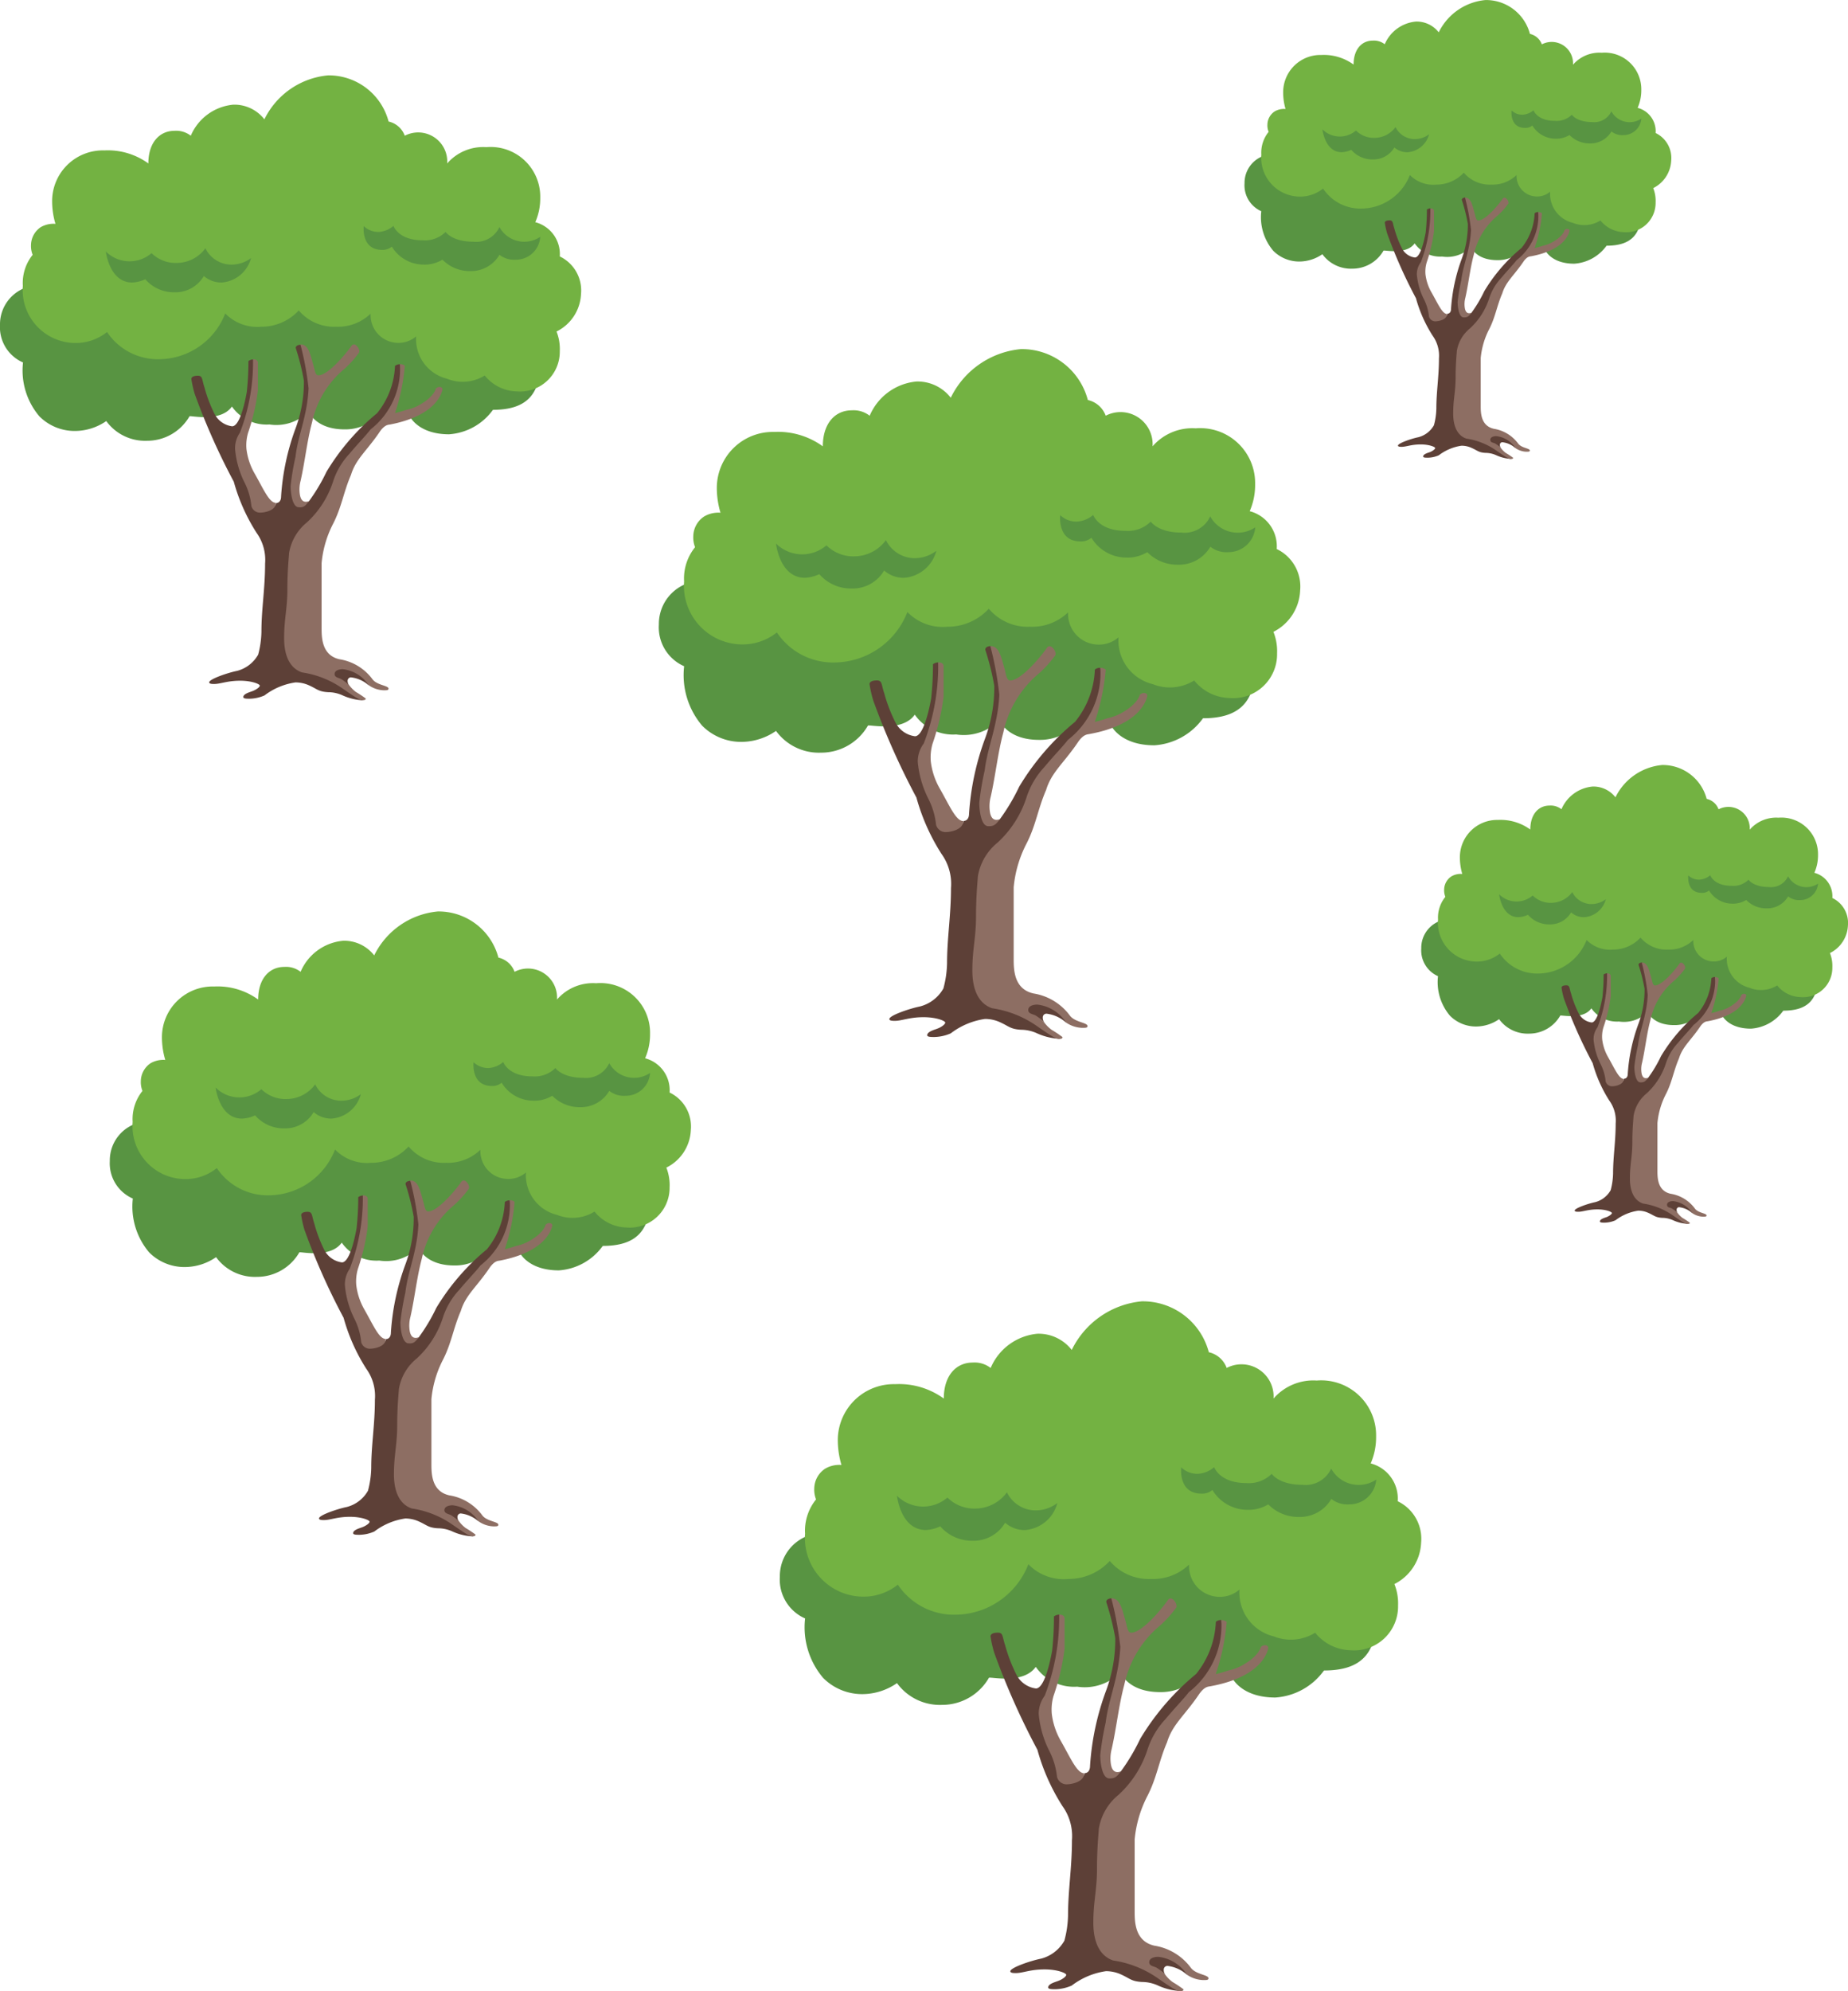 <svg xmlns="http://www.w3.org/2000/svg" width="50.486" height="54.365"><path d="M18 17.055a1.176 1.176 0 0 1 .984-1.18l13.061.04a2.293 2.293 0 0 1 2.247 2.271c0 .966-.418 1.426-1.427 1.426a1.778 1.778 0 0 1-1.329.738c-.935 0-1.181-.541-1.181-.541s-.64.3-.922-.055a1.386 1.386 0 0 1-1.046.448c-.886 0-1.083-.541-1.083-.541a1.365 1.365 0 0 1-1.181.393 1.275 1.275 0 0 1-1.132-.541c-.345.492-1.263.26-1.28.3a1.474 1.474 0 0 1-1.28.738 1.45 1.45 0 0 1-1.231-.594 1.671 1.671 0 0 1-.935.3 1.5 1.5 0 0 1-1.083-.443 2.134 2.134 0 0 1-.492-1.623 1.158 1.158 0 0 1-.69-1.136Z" fill="#589442"/><path d="M27.057 22.464a.312.312 0 0 0 .261-.1 5.423 5.423 0 0 0 .526-.885 6.856 6.856 0 0 1 1.526-1.77 2.412 2.412 0 0 0 .541-1.426.216.216 0 0 1 .148-.049 1.974 1.974 0 0 1-.148 1.229 3.247 3.247 0 0 1-.711.905 17.774 17.774 0 0 0-.913 1.062 3.351 3.351 0 0 1-.492 1.279c-.246.413-.738.823-.738 1.131v3s.311.628.64.738c.738.246.947.7 1.28.787a1.687 1.687 0 0 1-.64-.148 1.061 1.061 0 0 0-.443-.1c-.307-.018-.327-.1-.609-.221a.989.989 0 0 0-.376-.074 2.01 2.01 0 0 0-.935.393 1.177 1.177 0 0 1-.443.1c-.1 0-.2 0-.2-.049 0-.1.2-.148.276-.179.1-.036.216-.116.216-.165s-.246-.148-.591-.148c-.394 0-.591.1-.788.1-.049 0-.148 0-.148-.049 0-.1.561-.289.837-.344a1.028 1.028 0 0 0 .64-.492 2.859 2.859 0 0 0 .1-.688c0-.688.107-1.3.107-2.053a1.4 1.4 0 0 0-.26-.934 5.614 5.614 0 0 1-.684-1.537 19.964 19.964 0 0 1-1.181-2.655 3.155 3.155 0 0 1-.1-.443c0-.049.049-.1.2-.1s.118.106.2.344a4.233 4.233 0 0 0 .3.787.7.7 0 0 0 .541.393c.189 0 .345-.492.443-1.033a8.727 8.727 0 0 0 .049-.934.243.243 0 0 1 .148-.049 3.647 3.647 0 0 1-.316 2.218 1.266 1.266 0 0 0 .12 1.274c.175.333.2.412.394.738.071.121.148.246.246.246.246 0 .246-.148.246-.148.067 0 .148-.049.148-.2a7.228 7.228 0 0 1 .443-2.065 3.987 3.987 0 0 0 .246-1.426 7.041 7.041 0 0 0-.246-.983c0-.1.148-.1.148-.1a3.414 3.414 0 0 1 .246 1.967c-.067.447-.2.976-.246 1.426-.035.317-.246.738-.246 1.033s.14.397.238.397Z" fill="#5d4037"/><path d="M31.339 19.022c.021-.085-.049-.1-.1-.1a.172.172 0 0 0-.1.049s-.04.238-.492.492a1.336 1.336 0 0 1-.394.148 3.13 3.13 0 0 1-.345.1 5.988 5.988 0 0 0 .3-1.426.216.216 0 0 0-.148-.049 2.307 2.307 0 0 1-.886 1.967c-.148.192-.369.413-.64.738a2.215 2.215 0 0 0-.492.836 2.866 2.866 0 0 1-.788 1.229 1.5 1.5 0 0 0-.541.934c0 .07-.049.492-.049 1.082s-.1.885-.1 1.475c0 .639.246.934.541 1.033a2.864 2.864 0 0 1 1.231.492c.39.27.5.339.591.344.056 0 .1 0 .1-.049a3.2 3.2 0 0 0-.3-.2.984.984 0 0 1-.2-.2l-.246-.246-.1-.049c0-.118.1-.15.2-.148.332.011.718.426.738.443a.831.831 0 0 0 .443.148c.1 0 .148 0 .148-.049 0-.1-.359-.1-.492-.3a1.536 1.536 0 0 0-.984-.59c-.529-.118-.541-.639-.541-.934v-1.967a3.229 3.229 0 0 1 .345-1.18c.26-.5.316-.957.541-1.475.148-.492.492-.738.886-1.328.148-.2.243-.187.3-.2 1.279-.234 1.525-.824 1.574-1.02Z" fill="#8d6e63"/><path d="M18.989 14.941a.714.714 0 0 1-.049-.3.66.66 0 0 1 .3-.541.767.767 0 0 1 .443-.1 2.4 2.4 0 0 1-.1-.688 1.53 1.53 0 0 1 1.567-1.518 2.08 2.08 0 0 1 1.329.393c0-.631.339-.983.788-.983a.713.713 0 0 1 .492.148 1.54 1.54 0 0 1 1.28-.935 1.147 1.147 0 0 1 .935.443 2.379 2.379 0 0 1 1.915-1.328 1.865 1.865 0 0 1 1.83 1.39.677.677 0 0 1 .488.429.877.877 0 0 1 1.28.836 1.439 1.439 0 0 1 1.181-.492 1.5 1.5 0 0 1 1.621 1.525 1.788 1.788 0 0 1-.148.738.989.989 0 0 1 .738 1.033 1.135 1.135 0 0 1 .64 1.131 1.328 1.328 0 0 1-.73 1.13 1.426 1.426 0 0 1 .1.59 1.2 1.2 0 0 1-1.3 1.217 1.278 1.278 0 0 1-.965-.479 1.254 1.254 0 0 1-1.132.1 1.228 1.228 0 0 1-.935-1.279.81.81 0 0 1-.541.2.836.836 0 0 1-.837-.836.27.27 0 0 1 0-.045 1.413 1.413 0 0 1-1.034.393 1.392 1.392 0 0 1-1.132-.492 1.528 1.528 0 0 1-1.132.492 1.343 1.343 0 0 1-1.092-.402 2.156 2.156 0 0 1-1.965 1.377 1.842 1.842 0 0 1-1.6-.82 1.5 1.5 0 0 1-.915.328 1.6 1.6 0 0 1-1.62-1.721 1.355 1.355 0 0 1 .3-.934Z" fill="#73b242"/><path d="M29.125 27.922a1.073 1.073 0 0 0-.788-.492c-.094 0-.246.029-.246.148 0 .1.117.108.2.148a1.346 1.346 0 0 1 .246.2.215.215 0 0 1-.049-.148.1.1 0 0 1 .1-.1.967.967 0 0 1 .537.244Z" fill="#5d4037"/><path d="M34.293 14.399a.857.857 0 0 1-1.231-.3.769.769 0 0 1-.788.443c-.64 0-.837-.3-.837-.3a.88.88 0 0 1-.694.252c-.733 0-.877-.434-.877-.434a.754.754 0 0 1-.447.182.64.64 0 0 1-.455-.176s-.087.717.553.717a.431.431 0 0 0 .3-.1 1.115 1.115 0 0 0 .935.541 1.036 1.036 0 0 0 .591-.148 1.151 1.151 0 0 0 .837.344.994.994 0 0 0 .886-.492.713.713 0 0 0 .492.148.734.734 0 0 0 .735-.677Zm-12.305 1.377a1.019 1.019 0 0 0 .394-.1 1.142 1.142 0 0 0 .886.393.994.994 0 0 0 .886-.492.8.8 0 0 0 .541.2.988.988 0 0 0 .886-.738.978.978 0 0 1-.541.2.875.875 0 0 1-.837-.492 1.073 1.073 0 0 1-.837.443 1.041 1.041 0 0 1-.788-.3 1.015 1.015 0 0 1-1.378-.049s.098.935.788.935Z" fill="#589442"/><path d="M27.319 22.366c-.165.06-.24-.025-.271-.173a1.016 1.016 0 0 1 .018-.439c.132-.584.191-1.185.345-1.758a2.877 2.877 0 0 1 .976-1.612 3.087 3.087 0 0 0 .443-.492c.037-.074-.059-.235-.148-.246a.089.089 0 0 0-.085.049c-.211.3-.718.885-1 .885-.1 0-.112-.17-.148-.3-.1-.344-.148-.639-.394-.639a9.156 9.156 0 0 1 .246 1.328 4.409 4.409 0 0 1-.1.738c-.089.443-.246.877-.3 1.328a7.809 7.809 0 0 0-.148.885c0 .2.049.639.246.639.157.004.206-.046.32-.193Zm-2.083-2.065a5.87 5.87 0 0 0 .394-2.213c.1-.009.148.049.148.1v.836a6.342 6.342 0 0 1-.3 1.279 1.329 1.329 0 0 0-.049.492 1.943 1.943 0 0 0 .246.738c.274.481.443.885.64.885 0 .256-.394.3-.443.3a.271.271 0 0 1-.3-.2 2 2 0 0 0-.2-.688 2.78 2.78 0 0 1-.3-1.033.825.825 0 0 1 .164-.496Z" fill="#8d6e63"/><path d="M0 8.873a1.065 1.065 0 0 1 .892-1.069l11.832.037a2.077 2.077 0 0 1 2.036 2.057c0 .875-.379 1.292-1.293 1.292a1.611 1.611 0 0 1-1.2.668c-.847 0-1.07-.49-1.07-.49s-.58.267-.836-.05a1.256 1.256 0 0 1-.948.406c-.8 0-.981-.49-.981-.49a1.237 1.237 0 0 1-1.07.356 1.155 1.155 0 0 1-1.026-.49c-.312.445-1.144.236-1.159.267a1.335 1.335 0 0 1-1.159.668 1.313 1.313 0 0 1-1.115-.538 1.514 1.514 0 0 1-.847.27 1.358 1.358 0 0 1-.981-.4 1.933 1.933 0 0 1-.446-1.47A1.049 1.049 0 0 1 0 8.873Z" fill="#589442"/><path d="M8.205 13.772a.282.282 0 0 0 .237-.089 4.912 4.912 0 0 0 .477-.8 6.211 6.211 0 0 1 1.382-1.6 2.185 2.185 0 0 0 .49-1.292.2.2 0 0 1 .134-.045 1.788 1.788 0 0 1-.134 1.114 2.942 2.942 0 0 1-.644.82c-.463.5-.827.962-.827.962A3.035 3.035 0 0 1 8.874 14c-.223.374-.669.745-.669 1.025v2.717s.281.569.58.668c.669.223.857.631 1.159.713a1.528 1.528 0 0 1-.58-.134.961.961 0 0 0-.4-.089c-.278-.016-.3-.093-.552-.2a.9.9 0 0 0-.34-.067 1.821 1.821 0 0 0-.847.356 1.066 1.066 0 0 1-.4.089c-.089 0-.178 0-.178-.045 0-.089.178-.134.25-.162.089-.033.2-.105.2-.15s-.223-.134-.535-.134c-.357 0-.535.089-.713.089-.045 0-.134 0-.134-.045 0-.089.508-.262.758-.312a.931.931 0 0 0 .58-.445 2.59 2.59 0 0 0 .089-.624c0-.624.1-1.173.1-1.859a1.271 1.271 0 0 0-.235-.846 5.085 5.085 0 0 1-.62-1.392 18.085 18.085 0 0 1-1.07-2.405 2.857 2.857 0 0 1-.089-.4c0-.045.045-.089.178-.089s.107.1.178.312a3.834 3.834 0 0 0 .268.713.632.632 0 0 0 .49.356c.171 0 .312-.445.4-.935a7.907 7.907 0 0 0 .045-.846.22.22 0 0 1 .134-.045 3.3 3.3 0 0 1-.287 2.009 1.147 1.147 0 0 0 .108 1.154c.159.3.185.373.357.668.064.11.134.223.223.223.223 0 .223-.134.223-.134.061 0 .134-.045.134-.178a6.548 6.548 0 0 1 .4-1.871 3.612 3.612 0 0 0 .223-1.292 6.378 6.378 0 0 0-.223-.891c0-.089.134-.089.134-.089a3.093 3.093 0 0 1 .223 1.782c-.061.4-.178.884-.223 1.292-.032.287-.223.668-.223.935s.126.35.215.35Z" fill="#5d4037"/><path d="M12.084 10.655c.019-.077-.045-.089-.089-.089a.156.156 0 0 0-.089.045s-.036.216-.446.445a1.211 1.211 0 0 1-.357.134 2.836 2.836 0 0 1-.312.089 5.425 5.425 0 0 0 .268-1.292.2.2 0 0 0-.134-.045 2.09 2.09 0 0 1-.8 1.782c-.134.174-.334.374-.58.668a2.006 2.006 0 0 0-.446.757 2.6 2.6 0 0 1-.713 1.114 1.36 1.36 0 0 0-.49.846c0 .064-.045.445-.045.98s-.089.8-.089 1.336c0 .579.223.846.49.935a2.6 2.6 0 0 1 1.115.445c.354.245.455.307.535.312.051 0 .089 0 .089-.045a2.9 2.9 0 0 0-.268-.178.892.892 0 0 1-.178-.178l-.223-.223-.089-.045c0-.107.093-.136.178-.134.3.01.651.386.669.4a.753.753 0 0 0 .4.134c.089 0 .134 0 .134-.045 0-.089-.326-.089-.446-.267a1.391 1.391 0 0 0-.892-.535c-.479-.106-.49-.579-.49-.846v-1.781a2.925 2.925 0 0 1 .312-1.069c.235-.453.286-.867.49-1.336.134-.445.446-.668.8-1.2.134-.178.22-.169.268-.178 1.16-.224 1.383-.758 1.428-.936Z" fill="#8d6e63"/><path d="M.892 6.958a.646.646 0 0 1-.045-.267.6.6 0 0 1 .268-.49.7.7 0 0 1 .4-.089 2.174 2.174 0 0 1-.091-.624 1.386 1.386 0 0 1 1.429-1.381 1.884 1.884 0 0 1 1.2.356c0-.572.307-.891.713-.891a.646.646 0 0 1 .446.134 1.4 1.4 0 0 1 1.164-.848 1.039 1.039 0 0 1 .847.4 2.155 2.155 0 0 1 1.739-1.2 1.69 1.69 0 0 1 1.654 1.26.613.613 0 0 1 .442.388.794.794 0 0 1 1.159.757 1.3 1.3 0 0 1 1.07-.445 1.356 1.356 0 0 1 1.472 1.38 1.62 1.62 0 0 1-.135.669.9.9 0 0 1 .669.935 1.028 1.028 0 0 1 .58 1.025 1.2 1.2 0 0 1-.669 1.025 1.292 1.292 0 0 1 .089.535 1.087 1.087 0 0 1-1.177 1.1 1.158 1.158 0 0 1-.874-.434 1.136 1.136 0 0 1-1.026.089 1.113 1.113 0 0 1-.847-1.158.733.733 0 0 1-.49.178.758.758 0 0 1-.755-.756.245.245 0 0 1 0-.041 1.28 1.28 0 0 1-.936.356 1.261 1.261 0 0 1-1.026-.445 1.384 1.384 0 0 1-1.026.445 1.216 1.216 0 0 1-.983-.363 1.953 1.953 0 0 1-1.783 1.25 1.669 1.669 0 0 1-1.446-.743 1.359 1.359 0 0 1-.828.3A1.445 1.445 0 0 1 .624 7.804a1.227 1.227 0 0 1 .268-.846Z" fill="#73b242"/><path d="M10.077 18.717a.972.972 0 0 0-.713-.445c-.085 0-.223.027-.223.134 0 .089.106.1.178.134a1.219 1.219 0 0 1 .223.178.2.2 0 0 1-.045-.134.093.093 0 0 1 .089-.089.876.876 0 0 1 .491.222Z" fill="#5d4037"/><path d="M14.759 6.467a.776.776 0 0 1-1.115-.267.7.7 0 0 1-.713.4c-.58 0-.758-.267-.758-.267a.8.8 0 0 1-.629.228c-.664 0-.795-.393-.795-.393a.683.683 0 0 1-.4.165.58.58 0 0 1-.412-.159s-.078.649.5.649a.391.391 0 0 0 .268-.089 1.01 1.01 0 0 0 .847.49.938.938 0 0 0 .535-.134 1.043 1.043 0 0 0 .758.312.9.9 0 0 0 .8-.445.646.646 0 0 0 .446.134.665.665 0 0 0 .668-.624ZM3.612 7.714a.923.923 0 0 0 .357-.089 1.034 1.034 0 0 0 .8.356.9.9 0 0 0 .8-.445.728.728 0 0 0 .49.178.9.9 0 0 0 .8-.668.886.886 0 0 1-.49.178.792.792 0 0 1-.758-.445.972.972 0 0 1-.758.4.943.943 0 0 1-.713-.267.919.919 0 0 1-1.249-.045s.096.847.72.847Z" fill="#589442"/><path d="M8.442 13.683c-.15.054-.217-.022-.246-.157a.921.921 0 0 1 .017-.4c.119-.529.173-1.074.312-1.593a2.606 2.606 0 0 1 .884-1.461 2.8 2.8 0 0 0 .4-.445c.033-.067-.053-.213-.134-.223a.081.081 0 0 0-.077.045c-.191.267-.65.8-.9.8-.089 0-.1-.154-.134-.267-.089-.312-.134-.579-.357-.579a8.293 8.293 0 0 1 .223 1.2 3.994 3.994 0 0 1-.089.668c-.081.4-.223.795-.268 1.2a7.076 7.076 0 0 0-.134.8c0 .178.045.579.223.579.132.012.177-.033.28-.167Zm-1.887-1.871a5.317 5.317 0 0 0 .357-2c.094-.008.134.045.134.089v.757a5.745 5.745 0 0 1-.268 1.158 1.2 1.2 0 0 0-.045.445 1.76 1.76 0 0 0 .223.668c.248.436.4.8.58.8 0 .232-.357.267-.4.267a.245.245 0 0 1-.268-.178 1.811 1.811 0 0 0-.178-.624 2.518 2.518 0 0 1-.268-.935.748.748 0 0 1 .133-.446Z" fill="#8d6e63"/><path d="M34 5.006a.782.782 0 0 1 .655-.785l8.69.027A1.526 1.526 0 0 1 44.84 5.76c0 .643-.278.949-.95.949a1.183 1.183 0 0 1-.884.491c-.622 0-.786-.36-.786-.36s-.426.2-.614-.037a.922.922 0 0 1-.7.3c-.589 0-.72-.36-.72-.36a.909.909 0 0 1-.786.262.849.849 0 0 1-.753-.36c-.229.327-.84.173-.851.2a.98.98 0 0 1-.851.491.965.965 0 0 1-.819-.395 1.112 1.112 0 0 1-.622.2 1 1 0 0 1-.72-.294 1.42 1.42 0 0 1-.327-1.08.771.771 0 0 1-.457-.761Z" fill="#589442"/><path d="M40.026 8.604a.207.207 0 0 0 .174-.065 3.607 3.607 0 0 0 .35-.589 4.561 4.561 0 0 1 1.015-1.178 1.6 1.6 0 0 0 .36-.949.143.143 0 0 1 .1-.033 1.313 1.313 0 0 1-.1.818 2.161 2.161 0 0 1-.473.6c-.34.364-.607.706-.607.706a2.229 2.229 0 0 1-.327.851c-.164.274-.491.547-.491.752v2s.207.418.426.491c.491.164.63.463.851.523a1.123 1.123 0 0 1-.426-.1.706.706 0 0 0-.295-.065c-.2-.012-.217-.068-.405-.147a.658.658 0 0 0-.25-.049 1.337 1.337 0 0 0-.622.262.783.783 0 0 1-.295.065c-.065 0-.131 0-.131-.033 0-.065.131-.1.184-.119s.144-.077.144-.11-.164-.1-.393-.1c-.262 0-.393.065-.524.065-.033 0-.1 0-.1-.033 0-.065.373-.192.557-.229a.684.684 0 0 0 .426-.327 1.9 1.9 0 0 0 .066-.458c0-.458.071-.862.071-1.366a.934.934 0 0 0-.173-.622 3.735 3.735 0 0 1-.455-1.022 13.282 13.282 0 0 1-.786-1.767 2.1 2.1 0 0 1-.065-.294c0-.033.033-.065.131-.065s.078.071.131.229a2.815 2.815 0 0 0 .2.523.464.464 0 0 0 .36.262c.126 0 .229-.327.295-.687a5.81 5.81 0 0 0 .033-.622.162.162 0 0 1 .1-.033 2.426 2.426 0 0 1-.211 1.475.842.842 0 0 0 .08.847c.117.222.136.274.262.491.047.081.1.164.164.164.164 0 .164-.1.164-.1.045 0 .1-.033.1-.131a4.809 4.809 0 0 1 .295-1.374 2.653 2.653 0 0 0 .164-.949 4.685 4.685 0 0 0-.164-.654c0-.065.1-.065.1-.065a2.272 2.272 0 0 1 .164 1.309c-.045.3-.131.649-.164.949-.024.211-.164.491-.164.687s.088.266.154.266Z" fill="#5d4037"/><path d="M42.875 6.314c.014-.056-.033-.065-.066-.065a.114.114 0 0 0-.066.033s-.027.158-.327.327a.89.89 0 0 1-.262.1 2.08 2.08 0 0 1-.229.065 3.984 3.984 0 0 0 .2-.949.144.144 0 0 0-.1-.033 1.535 1.535 0 0 1-.589 1.309c-.1.128-.245.274-.426.491a1.474 1.474 0 0 0-.327.556 1.907 1.907 0 0 1-.524.818 1 1 0 0 0-.36.622c0 .047-.033.327-.033.72s-.066.589-.066.981c0 .425.164.622.36.687a1.905 1.905 0 0 1 .819.327c.26.18.334.225.393.229.037 0 .065 0 .065-.033a2.128 2.128 0 0 0-.2-.131.655.655 0 0 1-.131-.131l-.164-.164-.065-.033c0-.079.068-.1.131-.1.221.008.478.284.491.294a.553.553 0 0 0 .295.1c.065 0 .1 0 .1-.033 0-.065-.239-.065-.327-.2a1.022 1.022 0 0 0-.655-.393c-.352-.078-.36-.425-.36-.622V9.777a2.149 2.149 0 0 1 .229-.785c.173-.333.21-.637.36-.981.1-.327.327-.491.589-.883.1-.131.162-.124.2-.131.849-.159 1.013-.552 1.045-.683Z" fill="#8d6e63"/><path d="M34.658 3.601a.475.475 0 0 1-.033-.2.439.439 0 0 1 .2-.36.51.51 0 0 1 .295-.065 1.6 1.6 0 0 1-.065-.458 1.018 1.018 0 0 1 1.04-1.017 1.384 1.384 0 0 1 .884.262c0-.42.226-.654.524-.654a.474.474 0 0 1 .327.1 1.024 1.024 0 0 1 .853-.62.763.763 0 0 1 .622.294 1.583 1.583 0 0 1 1.277-.882 1.241 1.241 0 0 1 1.215.925.45.45 0 0 1 .325.285.583.583 0 0 1 .851.556.957.957 0 0 1 .785-.327 1 1 0 0 1 1.081 1.014 1.19 1.19 0 0 1-.1.491.658.658 0 0 1 .491.687.755.755 0 0 1 .426.752.884.884 0 0 1-.491.752.949.949 0 0 1 .065.393.8.8 0 0 1-.865.81.85.85 0 0 1-.642-.319.834.834 0 0 1-.753.065.817.817 0 0 1-.622-.851.539.539 0 0 1-.36.131.556.556 0 0 1-.557-.556.18.18 0 0 1 0-.03.94.94 0 0 1-.688.262.926.926 0 0 1-.753-.327 1.017 1.017 0 0 1-.753.327.893.893 0 0 1-.72-.262 1.435 1.435 0 0 1-1.31.916 1.226 1.226 0 0 1-1.062-.546 1 1 0 0 1-.608.219 1.061 1.061 0 0 1-1.079-1.147.9.9 0 0 1 .2-.62Z" fill="#73b242"/><path d="M41.402 12.236a.714.714 0 0 0-.524-.327c-.063 0-.164.02-.164.1s.078.072.131.1a.9.9 0 0 1 .164.131.143.143 0 0 1-.033-.1.068.068 0 0 1 .066-.065.643.643 0 0 1 .36.161Z" fill="#5d4037"/><path d="M44.84 3.239a.57.57 0 0 1-.819-.2.512.512 0 0 1-.524.294c-.426 0-.557-.2-.557-.2a.585.585 0 0 1-.462.167c-.488 0-.584-.289-.584-.289a.5.5 0 0 1-.3.121.426.426 0 0 1-.3-.117s-.058.477.368.477a.287.287 0 0 0 .2-.065.742.742 0 0 0 .622.36.689.689 0 0 0 .393-.1.766.766 0 0 0 .557.229.661.661 0 0 0 .589-.327.474.474 0 0 0 .327.1.489.489 0 0 0 .49-.45Zm-8.187.917a.678.678 0 0 0 .262-.065.76.76 0 0 0 .589.262.661.661 0 0 0 .589-.327.535.535 0 0 0 .36.131.658.658 0 0 0 .589-.491.651.651 0 0 1-.36.131.582.582 0 0 1-.557-.327.714.714 0 0 1-.557.294.692.692 0 0 1-.524-.2.675.675 0 0 1-.917-.033s.067.625.526.625Z" fill="#589442"/><path d="M40.2 8.539c-.11.04-.159-.016-.18-.115a.677.677 0 0 1 .012-.292c.088-.388.127-.788.229-1.17a1.914 1.914 0 0 1 .649-1.073 2.053 2.053 0 0 0 .295-.327c.025-.049-.039-.156-.1-.164a.059.059 0 0 0-.056.033c-.14.2-.477.589-.664.589-.065 0-.074-.113-.1-.2-.065-.229-.1-.425-.262-.425a6.091 6.091 0 0 1 .164.883 2.933 2.933 0 0 1-.066.491c-.059.294-.164.584-.2.883a5.194 5.194 0 0 0-.1.589c0 .131.033.425.164.425.107.004.139-.029.215-.127Zm-1.386-1.374a3.9 3.9 0 0 0 .262-1.472c.069-.006.1.033.1.065v.556a4.22 4.22 0 0 1-.2.851.884.884 0 0 0-.033.327 1.293 1.293 0 0 0 .164.491c.182.32.295.589.426.589 0 .17-.262.2-.295.2a.18.18 0 0 1-.2-.131 1.33 1.33 0 0 0-.131-.458 1.849 1.849 0 0 1-.2-.687.549.549 0 0 1 .105-.331Z" fill="#8d6e63"/><path d="M21.305 43.055a1.176 1.176 0 0 1 .984-1.18l13.061.04a2.293 2.293 0 0 1 2.247 2.271c0 .966-.418 1.426-1.427 1.426a1.778 1.778 0 0 1-1.329.738c-.935 0-1.181-.541-1.181-.541s-.64.3-.922-.055a1.386 1.386 0 0 1-1.046.448c-.886 0-1.083-.541-1.083-.541a1.365 1.365 0 0 1-1.181.393 1.275 1.275 0 0 1-1.132-.541c-.345.492-1.263.26-1.28.3a1.474 1.474 0 0 1-1.28.738 1.45 1.45 0 0 1-1.231-.594 1.671 1.671 0 0 1-.935.3 1.5 1.5 0 0 1-1.083-.443 2.134 2.134 0 0 1-.492-1.623 1.158 1.158 0 0 1-.69-1.136Z" fill="#589442"/><path d="M30.362 48.464a.312.312 0 0 0 .261-.1 5.423 5.423 0 0 0 .526-.885 6.856 6.856 0 0 1 1.526-1.77 2.412 2.412 0 0 0 .541-1.426.216.216 0 0 1 .148-.049 1.974 1.974 0 0 1-.148 1.229 3.247 3.247 0 0 1-.711.905 17.774 17.774 0 0 0-.913 1.062 3.351 3.351 0 0 1-.492 1.279c-.246.413-.738.823-.738 1.131v3s.311.628.64.738c.738.246.947.7 1.28.787a1.687 1.687 0 0 1-.64-.148 1.061 1.061 0 0 0-.443-.1c-.307-.018-.327-.1-.609-.221a.989.989 0 0 0-.376-.074 2.01 2.01 0 0 0-.935.393 1.177 1.177 0 0 1-.443.1c-.1 0-.2 0-.2-.049 0-.1.2-.148.276-.179.1-.036.216-.116.216-.165s-.246-.148-.591-.148c-.394 0-.591.1-.788.1-.049 0-.148 0-.148-.049 0-.1.561-.289.837-.344a1.028 1.028 0 0 0 .64-.492 2.859 2.859 0 0 0 .1-.688c0-.688.107-1.3.107-2.053a1.4 1.4 0 0 0-.26-.934 5.614 5.614 0 0 1-.684-1.537 19.964 19.964 0 0 1-1.181-2.655 3.155 3.155 0 0 1-.1-.443c0-.049.049-.1.2-.1s.118.106.2.344a4.233 4.233 0 0 0 .3.787.7.7 0 0 0 .541.393c.189 0 .345-.492.443-1.033a8.727 8.727 0 0 0 .049-.934.243.243 0 0 1 .148-.049 3.647 3.647 0 0 1-.316 2.218 1.266 1.266 0 0 0 .12 1.274c.175.333.2.412.394.738.071.121.148.246.246.246.246 0 .246-.148.246-.148.067 0 .148-.049.148-.2a7.228 7.228 0 0 1 .443-2.065 3.987 3.987 0 0 0 .246-1.426 7.041 7.041 0 0 0-.246-.983c0-.1.148-.1.148-.1a3.414 3.414 0 0 1 .246 1.967c-.067.447-.2.976-.246 1.426-.035.317-.246.738-.246 1.033s.14.397.238.397Z" fill="#5d4037"/><path d="M34.644 45.022c.021-.085-.049-.1-.1-.1a.172.172 0 0 0-.1.049s-.04.238-.492.492a1.336 1.336 0 0 1-.394.148 3.13 3.13 0 0 1-.345.1 5.988 5.988 0 0 0 .3-1.426.216.216 0 0 0-.148-.049 2.307 2.307 0 0 1-.886 1.967c-.148.192-.369.413-.64.738a2.215 2.215 0 0 0-.492.836 2.866 2.866 0 0 1-.788 1.229 1.5 1.5 0 0 0-.541.934c0 .07-.049.492-.049 1.082s-.1.885-.1 1.475c0 .639.246.934.541 1.033a2.864 2.864 0 0 1 1.231.492c.39.27.5.339.591.344.056 0 .1 0 .1-.049a3.2 3.2 0 0 0-.3-.2.984.984 0 0 1-.2-.2l-.246-.246-.1-.049c0-.118.1-.15.2-.148.332.011.718.426.738.443a.831.831 0 0 0 .443.148c.1 0 .148 0 .148-.049 0-.1-.359-.1-.492-.3a1.536 1.536 0 0 0-.984-.59c-.529-.118-.541-.639-.541-.934v-1.967a3.229 3.229 0 0 1 .345-1.18c.26-.5.316-.957.541-1.475.148-.492.492-.738.886-1.328.148-.2.243-.187.3-.2 1.279-.234 1.525-.824 1.574-1.02Z" fill="#8d6e63"/><path d="M22.294 40.941a.714.714 0 0 1-.049-.3.66.66 0 0 1 .3-.541.767.767 0 0 1 .443-.1 2.4 2.4 0 0 1-.1-.688 1.53 1.53 0 0 1 1.567-1.518 2.08 2.08 0 0 1 1.329.393c0-.631.339-.983.788-.983a.713.713 0 0 1 .492.148 1.54 1.54 0 0 1 1.28-.935 1.147 1.147 0 0 1 .935.443 2.379 2.379 0 0 1 1.915-1.328 1.865 1.865 0 0 1 1.83 1.39.677.677 0 0 1 .488.429.877.877 0 0 1 1.28.836 1.439 1.439 0 0 1 1.181-.492 1.5 1.5 0 0 1 1.621 1.525 1.788 1.788 0 0 1-.148.738.989.989 0 0 1 .738 1.033 1.135 1.135 0 0 1 .64 1.131 1.328 1.328 0 0 1-.73 1.13 1.426 1.426 0 0 1 .1.59 1.2 1.2 0 0 1-1.3 1.217 1.278 1.278 0 0 1-.965-.479 1.254 1.254 0 0 1-1.132.1 1.228 1.228 0 0 1-.935-1.279.81.81 0 0 1-.541.2.836.836 0 0 1-.837-.836.27.27 0 0 1 0-.045 1.413 1.413 0 0 1-1.034.393 1.392 1.392 0 0 1-1.132-.492 1.528 1.528 0 0 1-1.132.492 1.343 1.343 0 0 1-1.092-.402 2.156 2.156 0 0 1-1.965 1.377 1.842 1.842 0 0 1-1.6-.82 1.5 1.5 0 0 1-.915.328 1.6 1.6 0 0 1-1.62-1.721 1.355 1.355 0 0 1 .3-.934Z" fill="#73b242"/><path d="M32.43 53.922a1.073 1.073 0 0 0-.788-.492c-.094 0-.246.029-.246.148 0 .1.117.108.2.148a1.346 1.346 0 0 1 .246.2.215.215 0 0 1-.049-.148.1.1 0 0 1 .1-.1.967.967 0 0 1 .537.244Z" fill="#5d4037"/><path d="M37.598 40.399a.857.857 0 0 1-1.231-.3.769.769 0 0 1-.788.443c-.64 0-.837-.3-.837-.3a.88.88 0 0 1-.694.252c-.733 0-.877-.434-.877-.434a.754.754 0 0 1-.447.182.64.64 0 0 1-.455-.176s-.087.717.553.717a.431.431 0 0 0 .3-.1 1.115 1.115 0 0 0 .935.541 1.036 1.036 0 0 0 .591-.148 1.151 1.151 0 0 0 .837.344.994.994 0 0 0 .886-.492.713.713 0 0 0 .492.148.734.734 0 0 0 .735-.677Zm-12.305 1.377a1.019 1.019 0 0 0 .394-.1 1.142 1.142 0 0 0 .886.393.994.994 0 0 0 .886-.492.8.8 0 0 0 .541.2.988.988 0 0 0 .886-.738.978.978 0 0 1-.541.2.875.875 0 0 1-.837-.492 1.073 1.073 0 0 1-.837.443 1.041 1.041 0 0 1-.788-.3 1.015 1.015 0 0 1-1.378-.049s.098.935.788.935Z" fill="#589442"/><path d="M30.624 48.366c-.165.06-.24-.025-.271-.173a1.016 1.016 0 0 1 .018-.439c.132-.584.191-1.185.345-1.758a2.877 2.877 0 0 1 .976-1.612 3.087 3.087 0 0 0 .443-.492c.037-.074-.059-.235-.148-.246a.089.089 0 0 0-.085.049c-.211.3-.718.885-1 .885-.1 0-.112-.17-.148-.3-.1-.344-.148-.639-.394-.639a9.156 9.156 0 0 1 .246 1.328 4.409 4.409 0 0 1-.1.738c-.089.443-.246.877-.3 1.328a7.809 7.809 0 0 0-.148.885c0 .2.049.639.246.639.157.004.206-.046.32-.193Zm-2.083-2.065a5.87 5.87 0 0 0 .394-2.213c.1-.009.148.049.148.1v.836a6.342 6.342 0 0 1-.3 1.279 1.329 1.329 0 0 0-.049.492 1.943 1.943 0 0 0 .246.738c.274.481.443.885.64.885 0 .256-.394.3-.443.3a.271.271 0 0 1-.3-.2 2 2 0 0 0-.2-.688 2.78 2.78 0 0 1-.3-1.033.825.825 0 0 1 .164-.496Z" fill="#8d6e63"/><path d="M3 31.702a1.065 1.065 0 0 1 .892-1.069l11.832.037a2.077 2.077 0 0 1 2.036 2.057c0 .875-.379 1.292-1.293 1.292a1.611 1.611 0 0 1-1.2.668c-.847 0-1.07-.49-1.07-.49s-.58.267-.836-.05a1.256 1.256 0 0 1-.948.406c-.8 0-.981-.49-.981-.49a1.237 1.237 0 0 1-1.07.356 1.155 1.155 0 0 1-1.026-.49c-.312.445-1.144.236-1.159.267a1.335 1.335 0 0 1-1.159.668 1.313 1.313 0 0 1-1.115-.538 1.514 1.514 0 0 1-.847.27 1.358 1.358 0 0 1-.981-.4 1.933 1.933 0 0 1-.446-1.47A1.049 1.049 0 0 1 3 31.702Z" fill="#589442"/><path d="M11.205 36.601a.282.282 0 0 0 .237-.089 4.912 4.912 0 0 0 .477-.8 6.211 6.211 0 0 1 1.382-1.6 2.185 2.185 0 0 0 .49-1.292.2.2 0 0 1 .134-.045 1.788 1.788 0 0 1-.134 1.114 2.942 2.942 0 0 1-.644.82c-.463.5-.827.962-.827.962a3.035 3.035 0 0 1-.446 1.158c-.223.374-.669.745-.669 1.025v2.717s.281.569.58.668c.669.223.857.631 1.159.713a1.528 1.528 0 0 1-.58-.134.961.961 0 0 0-.4-.089c-.278-.016-.3-.093-.552-.2a.9.9 0 0 0-.34-.067 1.821 1.821 0 0 0-.847.356 1.066 1.066 0 0 1-.4.089c-.089 0-.178 0-.178-.045 0-.089.178-.134.25-.162.089-.033.2-.105.2-.15s-.223-.134-.535-.134c-.357 0-.535.089-.713.089-.045 0-.134 0-.134-.045 0-.089.508-.262.758-.312a.931.931 0 0 0 .58-.445 2.59 2.59 0 0 0 .089-.624c0-.624.1-1.173.1-1.859a1.271 1.271 0 0 0-.235-.846 5.085 5.085 0 0 1-.62-1.392 18.085 18.085 0 0 1-1.07-2.405 2.857 2.857 0 0 1-.089-.4c0-.045.045-.089.178-.089s.107.1.178.312a3.834 3.834 0 0 0 .268.713.632.632 0 0 0 .49.356c.171 0 .312-.445.4-.935a7.907 7.907 0 0 0 .045-.846.22.22 0 0 1 .134-.045 3.3 3.3 0 0 1-.287 2.009 1.147 1.147 0 0 0 .108 1.154c.159.3.185.373.357.668.064.11.134.223.223.223.223 0 .223-.134.223-.134.061 0 .134-.045.134-.178a6.548 6.548 0 0 1 .4-1.871 3.612 3.612 0 0 0 .223-1.292 6.378 6.378 0 0 0-.223-.891c0-.089.134-.089.134-.089a3.093 3.093 0 0 1 .223 1.782c-.061.4-.178.884-.223 1.292-.032.287-.223.668-.223.935s.126.35.215.35Z" fill="#5d4037"/><path d="M15.084 33.484c.019-.077-.045-.089-.089-.089a.156.156 0 0 0-.089.045s-.036.216-.446.445a1.211 1.211 0 0 1-.357.134 2.836 2.836 0 0 1-.312.089 5.425 5.425 0 0 0 .268-1.292.2.2 0 0 0-.134-.045 2.09 2.09 0 0 1-.8 1.782c-.134.174-.334.374-.58.668a2.006 2.006 0 0 0-.446.757 2.6 2.6 0 0 1-.713 1.114 1.36 1.36 0 0 0-.49.846c0 .064-.045.445-.045.98s-.089.8-.089 1.336c0 .579.223.846.49.935a2.6 2.6 0 0 1 1.115.445c.354.245.455.307.535.312.051 0 .089 0 .089-.045a2.9 2.9 0 0 0-.268-.178.892.892 0 0 1-.178-.178l-.223-.223-.089-.045c0-.107.093-.136.178-.134.3.01.651.386.669.4a.753.753 0 0 0 .4.134c.089 0 .134 0 .134-.045 0-.089-.326-.089-.446-.267a1.391 1.391 0 0 0-.892-.535c-.479-.106-.49-.579-.49-.846v-1.781a2.925 2.925 0 0 1 .312-1.069c.235-.453.286-.867.49-1.336.134-.445.446-.668.8-1.2.134-.178.22-.169.268-.178 1.16-.224 1.383-.758 1.428-.936Z" fill="#8d6e63"/><path d="M3.892 29.787a.646.646 0 0 1-.045-.267.6.6 0 0 1 .268-.49.7.7 0 0 1 .4-.089 2.174 2.174 0 0 1-.091-.624 1.386 1.386 0 0 1 1.429-1.381 1.884 1.884 0 0 1 1.2.356c0-.572.307-.891.713-.891a.646.646 0 0 1 .446.134 1.4 1.4 0 0 1 1.164-.848 1.039 1.039 0 0 1 .847.4 2.155 2.155 0 0 1 1.739-1.2 1.69 1.69 0 0 1 1.654 1.26.613.613 0 0 1 .442.388.794.794 0 0 1 1.159.757 1.3 1.3 0 0 1 1.07-.445 1.356 1.356 0 0 1 1.472 1.38 1.62 1.62 0 0 1-.135.669.9.9 0 0 1 .669.935 1.028 1.028 0 0 1 .58 1.025 1.2 1.2 0 0 1-.669 1.025 1.292 1.292 0 0 1 .089.535 1.087 1.087 0 0 1-1.177 1.1 1.158 1.158 0 0 1-.874-.434 1.136 1.136 0 0 1-1.026.089 1.113 1.113 0 0 1-.847-1.158.733.733 0 0 1-.49.178.758.758 0 0 1-.755-.756.245.245 0 0 1 0-.041 1.28 1.28 0 0 1-.936.356 1.261 1.261 0 0 1-1.026-.445 1.384 1.384 0 0 1-1.026.445 1.216 1.216 0 0 1-.983-.363 1.953 1.953 0 0 1-1.783 1.25 1.669 1.669 0 0 1-1.446-.743 1.359 1.359 0 0 1-.828.3 1.445 1.445 0 0 1-1.472-1.561 1.227 1.227 0 0 1 .268-.846Z" fill="#73b242"/><path d="M13.077 41.546a.972.972 0 0 0-.713-.445c-.085 0-.223.027-.223.134 0 .089.106.1.178.134a1.219 1.219 0 0 1 .223.178.2.2 0 0 1-.045-.134.093.093 0 0 1 .089-.089.876.876 0 0 1 .491.222Z" fill="#5d4037"/><path d="M17.759 29.296a.776.776 0 0 1-1.115-.267.7.7 0 0 1-.713.4c-.58 0-.758-.267-.758-.267a.8.8 0 0 1-.629.228c-.664 0-.795-.393-.795-.393a.683.683 0 0 1-.4.165.58.58 0 0 1-.412-.159s-.078.649.5.649a.391.391 0 0 0 .268-.089 1.01 1.01 0 0 0 .847.49.938.938 0 0 0 .535-.134 1.043 1.043 0 0 0 .758.312.9.9 0 0 0 .8-.445.646.646 0 0 0 .446.134.665.665 0 0 0 .668-.624ZM6.612 30.543a.923.923 0 0 0 .357-.089 1.034 1.034 0 0 0 .8.356.9.9 0 0 0 .8-.445.728.728 0 0 0 .49.178.9.9 0 0 0 .8-.668.886.886 0 0 1-.49.178.792.792 0 0 1-.758-.445.972.972 0 0 1-.758.4.943.943 0 0 1-.713-.267.919.919 0 0 1-1.249-.045s.096.847.72.847Z" fill="#589442"/><path d="M11.442 36.512c-.15.054-.217-.022-.246-.157a.921.921 0 0 1 .017-.4c.119-.529.173-1.074.312-1.593a2.606 2.606 0 0 1 .884-1.461 2.8 2.8 0 0 0 .4-.445c.033-.067-.053-.213-.134-.223a.081.081 0 0 0-.077.045c-.191.267-.65.8-.9.8-.089 0-.1-.154-.134-.267-.089-.312-.134-.579-.357-.579a8.293 8.293 0 0 1 .223 1.2 3.994 3.994 0 0 1-.089.668c-.081.4-.223.795-.268 1.2a7.076 7.076 0 0 0-.134.8c0 .178.045.579.223.579.132.012.177-.033.28-.167Zm-1.887-1.871a5.317 5.317 0 0 0 .357-2c.094-.008.134.045.134.089v.757a5.745 5.745 0 0 1-.268 1.158 1.2 1.2 0 0 0-.045.445 1.76 1.76 0 0 0 .223.668c.248.436.4.8.58.8 0 .232-.357.267-.4.267a.245.245 0 0 1-.268-.178 1.811 1.811 0 0 0-.178-.624 2.518 2.518 0 0 1-.268-.935.748.748 0 0 1 .133-.446Z" fill="#8d6e63"/><path d="M38.828 25.893a.782.782 0 0 1 .655-.785l8.69.027a1.526 1.526 0 0 1 1.495 1.512c0 .643-.278.949-.95.949a1.183 1.183 0 0 1-.884.491c-.622 0-.786-.36-.786-.36s-.426.2-.614-.037a.922.922 0 0 1-.7.3c-.589 0-.72-.36-.72-.36a.909.909 0 0 1-.786.262.849.849 0 0 1-.753-.36c-.229.327-.84.173-.851.2a.98.98 0 0 1-.851.491.965.965 0 0 1-.819-.395 1.112 1.112 0 0 1-.622.2 1 1 0 0 1-.72-.294 1.42 1.42 0 0 1-.327-1.08.771.771 0 0 1-.457-.761Z" fill="#589442"/><path d="M44.854 29.491a.207.207 0 0 0 .174-.065 3.607 3.607 0 0 0 .35-.589 4.561 4.561 0 0 1 1.015-1.178 1.6 1.6 0 0 0 .36-.949.143.143 0 0 1 .1-.033 1.313 1.313 0 0 1-.1.818 2.161 2.161 0 0 1-.473.6c-.34.364-.607.706-.607.706a2.229 2.229 0 0 1-.327.851c-.164.274-.491.547-.491.752v2s.207.418.426.491c.491.164.63.463.851.523a1.123 1.123 0 0 1-.426-.1.706.706 0 0 0-.295-.065c-.2-.012-.217-.068-.405-.147a.658.658 0 0 0-.25-.049 1.337 1.337 0 0 0-.622.262.783.783 0 0 1-.295.065c-.065 0-.131 0-.131-.033 0-.065.131-.1.184-.119s.144-.077.144-.11-.164-.1-.393-.1c-.262 0-.393.065-.524.065-.033 0-.1 0-.1-.033 0-.065.373-.192.557-.229a.684.684 0 0 0 .426-.327 1.9 1.9 0 0 0 .066-.458c0-.458.071-.862.071-1.366a.934.934 0 0 0-.173-.622 3.735 3.735 0 0 1-.455-1.022 13.282 13.282 0 0 1-.786-1.767 2.1 2.1 0 0 1-.065-.294c0-.033.033-.065.131-.065s.078.071.131.229a2.815 2.815 0 0 0 .2.523.464.464 0 0 0 .36.262c.126 0 .229-.327.295-.687a5.81 5.81 0 0 0 .033-.622.162.162 0 0 1 .1-.033 2.426 2.426 0 0 1-.211 1.475.842.842 0 0 0 .08.847c.117.222.136.274.262.491.047.081.1.164.164.164.164 0 .164-.1.164-.1.045 0 .1-.033.1-.131a4.809 4.809 0 0 1 .295-1.374 2.653 2.653 0 0 0 .164-.949 4.685 4.685 0 0 0-.164-.654c0-.065.1-.065.1-.065a2.272 2.272 0 0 1 .164 1.309c-.045.3-.131.649-.164.949-.024.211-.164.491-.164.687s.088.266.154.266Z" fill="#5d4037"/><path d="M47.703 27.201c.014-.056-.033-.065-.066-.065a.114.114 0 0 0-.066.033s-.027.158-.327.327a.89.89 0 0 1-.262.1 2.08 2.08 0 0 1-.229.065 3.984 3.984 0 0 0 .2-.949.144.144 0 0 0-.1-.033 1.535 1.535 0 0 1-.589 1.309c-.1.128-.245.274-.426.491a1.474 1.474 0 0 0-.327.556 1.907 1.907 0 0 1-.524.818 1 1 0 0 0-.36.622c0 .047-.033.327-.033.72s-.066.589-.066.981c0 .425.164.622.36.687a1.905 1.905 0 0 1 .819.327c.26.18.334.225.393.229.037 0 .065 0 .065-.033a2.128 2.128 0 0 0-.2-.131.655.655 0 0 1-.131-.131l-.164-.164-.065-.033c0-.079.068-.1.131-.1.221.008.478.284.491.294a.553.553 0 0 0 .295.1c.065 0 .1 0 .1-.033 0-.065-.239-.065-.327-.2a1.022 1.022 0 0 0-.655-.393c-.352-.078-.36-.425-.36-.622v-1.309a2.149 2.149 0 0 1 .229-.785c.173-.333.21-.637.36-.981.1-.327.327-.491.589-.883.1-.131.162-.124.2-.131.849-.159 1.013-.552 1.045-.683Z" fill="#8d6e63"/><path d="M39.486 24.488a.475.475 0 0 1-.033-.2.439.439 0 0 1 .2-.36.51.51 0 0 1 .295-.065 1.6 1.6 0 0 1-.065-.458 1.018 1.018 0 0 1 1.04-1.017 1.384 1.384 0 0 1 .884.262c0-.42.226-.654.524-.654a.474.474 0 0 1 .327.1 1.024 1.024 0 0 1 .853-.62.763.763 0 0 1 .622.294 1.583 1.583 0 0 1 1.277-.882 1.241 1.241 0 0 1 1.215.925.45.45 0 0 1 .325.285.583.583 0 0 1 .851.556.957.957 0 0 1 .785-.327 1 1 0 0 1 1.081 1.014 1.19 1.19 0 0 1-.1.491.658.658 0 0 1 .491.687.755.755 0 0 1 .426.752.884.884 0 0 1-.491.752.949.949 0 0 1 .065.393.8.8 0 0 1-.865.81.85.85 0 0 1-.642-.319.834.834 0 0 1-.753.065.817.817 0 0 1-.622-.851.539.539 0 0 1-.36.131.556.556 0 0 1-.557-.556.18.18 0 0 1 0-.03.94.94 0 0 1-.688.262.926.926 0 0 1-.753-.327 1.017 1.017 0 0 1-.753.327.893.893 0 0 1-.72-.262 1.435 1.435 0 0 1-1.31.916 1.226 1.226 0 0 1-1.062-.546 1 1 0 0 1-.608.219 1.061 1.061 0 0 1-1.079-1.147.9.9 0 0 1 .2-.62Z" fill="#73b242"/><path d="M46.23 33.123a.714.714 0 0 0-.524-.327c-.063 0-.164.02-.164.1s.078.072.131.1a.9.9 0 0 1 .164.131.143.143 0 0 1-.033-.1.068.068 0 0 1 .066-.065.643.643 0 0 1 .36.161Z" fill="#5d4037"/><path d="M49.668 24.126a.57.57 0 0 1-.819-.2.512.512 0 0 1-.524.294c-.426 0-.557-.2-.557-.2a.585.585 0 0 1-.462.167c-.488 0-.584-.289-.584-.289a.5.5 0 0 1-.3.121.426.426 0 0 1-.3-.117s-.058.477.368.477a.287.287 0 0 0 .2-.065.742.742 0 0 0 .622.36.689.689 0 0 0 .393-.1.766.766 0 0 0 .557.229.661.661 0 0 0 .589-.327.474.474 0 0 0 .327.1.489.489 0 0 0 .49-.45Zm-8.187.917a.678.678 0 0 0 .262-.065.76.76 0 0 0 .589.262.661.661 0 0 0 .589-.327.535.535 0 0 0 .36.131.658.658 0 0 0 .589-.491.651.651 0 0 1-.36.131.582.582 0 0 1-.557-.327.714.714 0 0 1-.557.294.692.692 0 0 1-.524-.2.675.675 0 0 1-.917-.033s.067.625.526.625Z" fill="#589442"/><path d="M45.028 29.426c-.11.04-.159-.016-.18-.115a.677.677 0 0 1 .012-.292c.088-.388.127-.788.229-1.17a1.914 1.914 0 0 1 .649-1.073 2.053 2.053 0 0 0 .295-.327c.025-.049-.039-.156-.1-.164a.059.059 0 0 0-.056.033c-.14.2-.477.589-.664.589-.065 0-.074-.113-.1-.2-.065-.229-.1-.425-.262-.425a6.091 6.091 0 0 1 .164.883 2.933 2.933 0 0 1-.066.491c-.059.294-.164.584-.2.883a5.194 5.194 0 0 0-.1.589c0 .131.033.425.164.425.107.004.139-.029.215-.127Zm-1.386-1.374a3.9 3.9 0 0 0 .262-1.472c.069-.006.1.033.1.065v.556a4.22 4.22 0 0 1-.2.851.884.884 0 0 0-.033.327 1.293 1.293 0 0 0 .164.491c.182.32.295.589.426.589 0 .17-.262.2-.295.2a.18.18 0 0 1-.2-.131 1.33 1.33 0 0 0-.131-.458 1.849 1.849 0 0 1-.2-.687.549.549 0 0 1 .105-.331Z" fill="#8d6e63"/></svg>